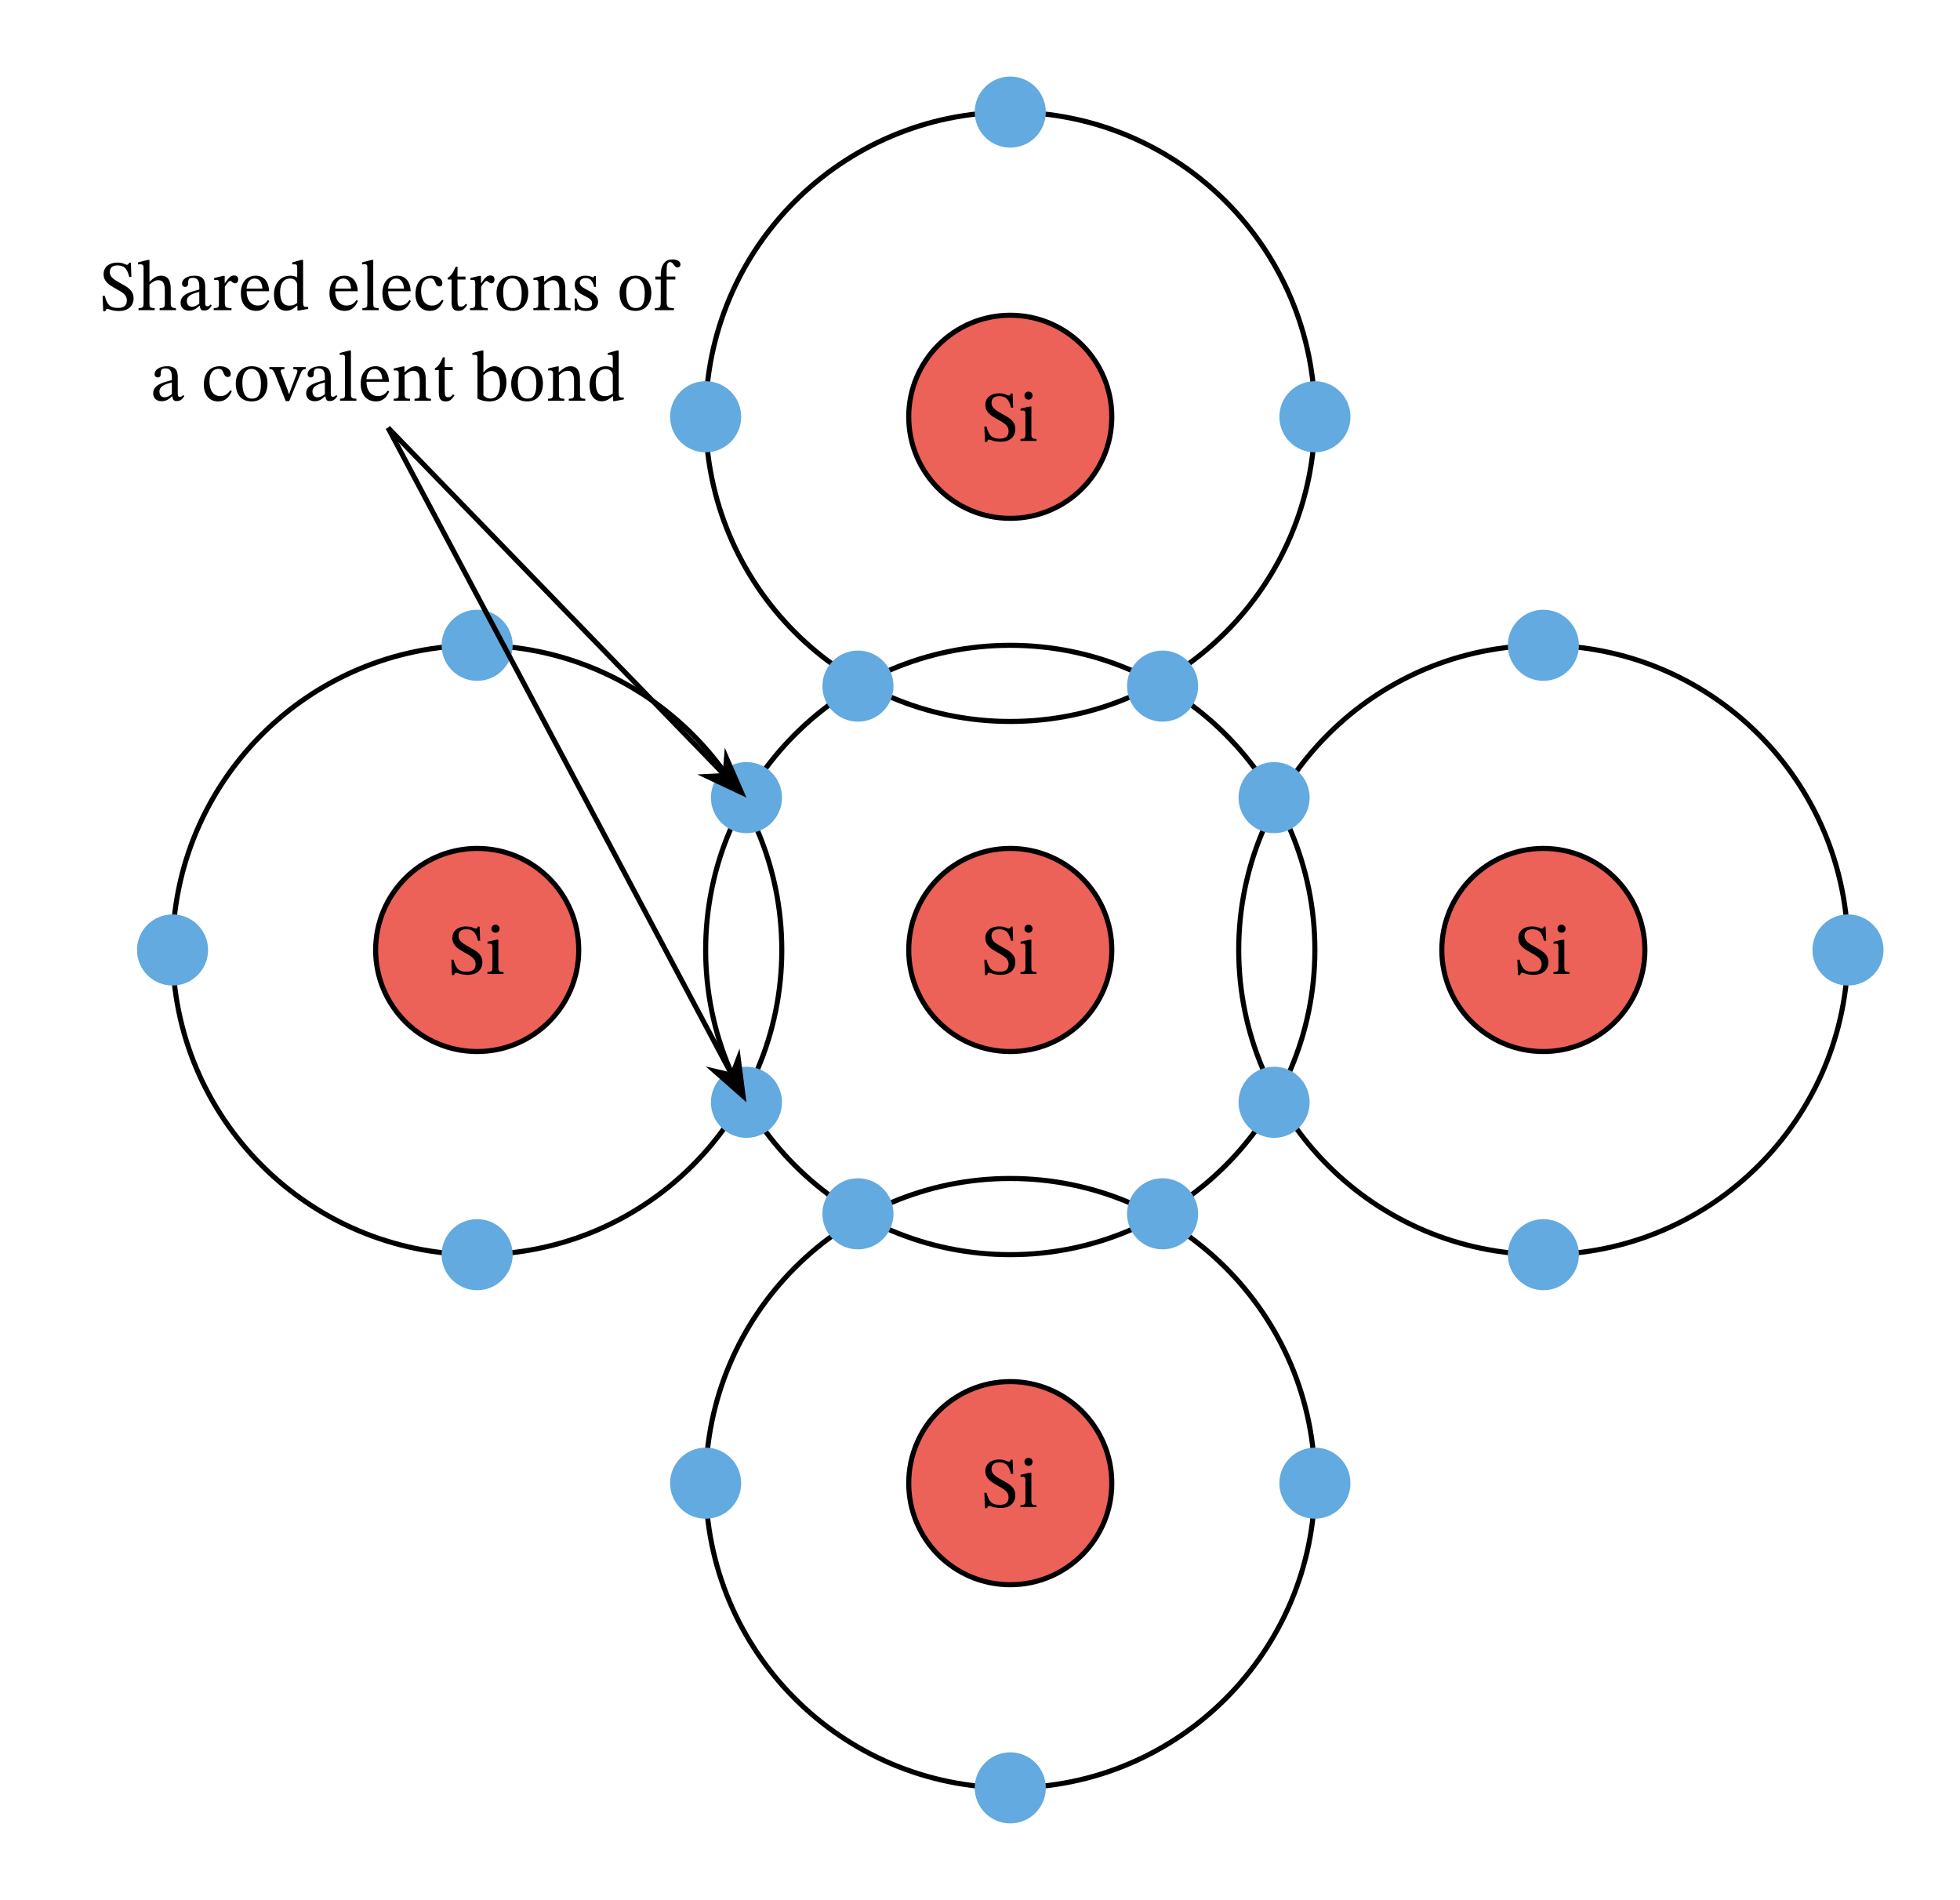 <svg width="409.893" height="397.253" viewBox="0 0 307.42 297.94" class="displayed_equation" xmlns="http://www.w3.org/2000/svg">
  <path d="M 1743.828 1489.673 C 1743.828 1577.642 1672.539 1648.931 1584.57 1648.931 C 1496.602 1648.931 1425.312 1577.642 1425.312 1489.673 C 1425.312 1401.705 1496.602 1330.416 1584.57 1330.416 C 1672.539 1330.416 1743.828 1401.705 1743.828 1489.673 Z M 1743.828 1489.673" transform="matrix(.1 0 0 -.1 0 297.94)" fill="#ec6258" stroke-width="7.97" stroke-linejoin="round" stroke="#000" stroke-miterlimit="10" />
  <path d="M 2062.344 1489.673 C 2062.344 1753.541 1848.438 1967.447 1584.57 1967.447 C 1320.703 1967.447 1106.797 1753.541 1106.797 1489.673 C 1106.797 1225.806 1320.703 1011.9 1584.57 1011.9 C 1848.438 1011.9 2062.344 1225.806 2062.344 1489.673 Z M 2062.344 1489.673" transform="matrix(.1 0 0 -.1 0 297.94)" fill="none" stroke-width="7.97" stroke-linejoin="round" stroke="#000" stroke-miterlimit="10" />
  <path d="M158.91 147.531L158.832 145.301 158.539 145.301C158.484 145.535 158.371 145.621 158.195 145.621 157.926 145.621 157.68 145.277 156.664 145.277 155.508 145.285 154.547 145.91 154.547 147.086 154.547 148.258 155.449 148.789 156.344 149.305 157.258 149.828 158.195 150.219 158.195 151.199 158.195 152.047 157.672 152.383 156.836 152.383 155.695 152.395 155.129 152.035 154.734 150.496L154.391 150.496 154.492 152.906 154.84 152.906C154.848 152.684 154.98 152.539 155.137 152.539 155.395 152.539 155.828 152.875 156.992 152.875 158.285 152.875 159.254 152.172 159.254 150.879 159.254 149.551 158.148 149.047 157.156 148.488 156.32 148.012 155.516 147.609 155.516 146.77 155.516 146.078 155.953 145.723 156.711 145.723 157.84 145.711 158.262 146.301 158.574 147.531L158.91 147.531M161.316 145.008C160.926 145.008 160.68 145.301 160.68 145.633 160.68 145.98 160.938 146.27 161.316 146.27 161.707 146.27 161.953 145.98 161.953 145.633 161.953 145.301 161.707 145.008 161.316 145.008zM162.566 152.426C161.82 152.426 161.766 152.262 161.766 151.613L161.766 147.363 161.473 147.363 160.07 147.676 160.07 147.996C160.07 147.996 160.191 147.977 160.348 147.977 160.672 147.977 160.84 148.02 160.84 148.5L160.84 151.613C160.84 152.25 160.805 152.426 160.055 152.426L160.055 152.738 162.566 152.738 162.566 152.426" />
  <path d="M 2579.961 1489.673 C 2579.961 1577.642 2508.633 1648.931 2420.703 1648.931 C 2332.734 1648.931 2261.445 1577.642 2261.445 1489.673 C 2261.445 1401.705 2332.734 1330.416 2420.703 1330.416 C 2508.633 1330.416 2579.961 1401.705 2579.961 1489.673 Z M 2579.961 1489.673" transform="matrix(.1 0 0 -.1 0 297.94)" fill="#ec6258" stroke-width="7.97" stroke-linejoin="round" stroke="#000" stroke-miterlimit="10" />
  <path d="M 2898.477 1489.673 C 2898.477 1753.541 2684.57 1967.447 2420.703 1967.447 C 2156.797 1967.447 1942.891 1753.541 1942.891 1489.673 C 1942.891 1225.806 2156.797 1011.9 2420.703 1011.9 C 2684.57 1011.9 2898.477 1225.806 2898.477 1489.673 Z M 2898.477 1489.673" transform="matrix(.1 0 0 -.1 0 297.94)" fill="none" stroke-width="7.97" stroke-linejoin="round" stroke="#000" stroke-miterlimit="10" />
  <path d="M242.508 147.531L242.43 145.301 242.141 145.301C242.086 145.535 241.973 145.621 241.797 145.621 241.527 145.621 241.281 145.277 240.266 145.277 239.105 145.285 238.148 145.91 238.148 147.086 238.148 148.258 239.051 148.789 239.941 149.305 240.859 149.828 241.797 150.219 241.797 151.199 241.797 152.047 241.27 152.383 240.434 152.383 239.297 152.395 238.727 152.035 238.336 150.496L237.992 150.496 238.09 152.906 238.438 152.906C238.449 152.684 238.582 152.539 238.738 152.539 238.996 152.539 239.43 152.875 240.59 152.875 241.883 152.875 242.855 152.172 242.855 150.879 242.855 149.551 241.75 149.047 240.758 148.488 239.922 148.012 239.117 147.609 239.117 146.77 239.117 146.078 239.555 145.723 240.312 145.723 241.438 145.711 241.859 146.301 242.172 147.531L242.508 147.531M244.918 145.008C244.527 145.008 244.281 145.301 244.281 145.633 244.281 145.98 244.539 146.27 244.918 146.27 245.309 146.27 245.555 145.98 245.555 145.633 245.555 145.301 245.309 145.008 244.918 145.008zM246.168 152.426C245.422 152.426 245.363 152.262 245.363 151.613L245.363 147.363 245.074 147.363 243.668 147.676 243.668 147.996C243.668 147.996 243.789 147.977 243.945 147.977 244.27 147.977 244.438 148.02 244.438 148.5L244.438 151.613C244.438 152.25 244.406 152.426 243.656 152.426L243.656 152.738 246.168 152.738 246.168 152.426" />
  <path d="M 907.734 1489.673 C 907.734 1577.642 836.406 1648.931 748.438 1648.931 C 660.508 1648.931 589.18 1577.642 589.18 1489.673 C 589.18 1401.705 660.508 1330.416 748.438 1330.416 C 836.406 1330.416 907.734 1401.705 907.734 1489.673 Z M 907.734 1489.673" transform="matrix(.1 0 0 -.1 0 297.94)" fill="#ec6258" stroke-width="7.97" stroke-linejoin="round" stroke="#000" stroke-miterlimit="10" />
  <path d="M 1226.211 1489.673 C 1226.211 1753.541 1012.344 1967.447 748.438 1967.447 C 484.57 1967.447 270.664 1753.541 270.664 1489.673 C 270.664 1225.806 484.57 1011.9 748.438 1011.9 C 1012.344 1011.9 1226.211 1225.806 1226.211 1489.673 Z M 1226.211 1489.673" transform="matrix(.1 0 0 -.1 0 297.94)" fill="none" stroke-width="7.97" stroke-linejoin="round" stroke="#000" stroke-miterlimit="10" />
  <path d="M75.309 147.531L75.23 145.301 74.941 145.301C74.883 145.535 74.773 145.621 74.594 145.621 74.328 145.621 74.082 145.277 73.066 145.277 71.906 145.285 70.945 145.91 70.945 147.086 70.945 148.258 71.852 148.789 72.742 149.305 73.656 149.828 74.594 150.219 74.594 151.199 74.594 152.047 74.07 152.383 73.234 152.383 72.094 152.395 71.527 152.035 71.137 150.496L70.789 150.496 70.891 152.906 71.238 152.906C71.25 152.684 71.383 152.539 71.539 152.539 71.797 152.539 72.23 152.875 73.391 152.875 74.684 152.875 75.656 152.172 75.656 150.879 75.656 149.551 74.551 149.047 73.559 148.488 72.719 148.012 71.918 147.609 71.918 146.77 71.918 146.078 72.352 145.723 73.109 145.723 74.238 145.711 74.66 146.301 74.973 147.531L75.309 147.531M77.719 145.008C77.328 145.008 77.082 145.301 77.082 145.633 77.082 145.98 77.34 146.27 77.719 146.27 78.109 146.27 78.352 145.98 78.352 145.633 78.352 145.301 78.109 145.008 77.719 145.008zM78.969 152.426C78.219 152.426 78.164 152.262 78.164 151.613L78.164 147.363 77.875 147.363 76.469 147.676 76.469 147.996C76.469 147.996 76.59 147.977 76.746 147.977 77.07 147.977 77.238 148.02 77.238 148.5L77.238 151.613C77.238 152.25 77.203 152.426 76.457 152.426L76.457 152.738 78.969 152.738 78.969 152.426" />
  <path d="M 1743.828 2325.806 C 1743.828 2413.736 1672.539 2485.064 1584.57 2485.064 C 1496.602 2485.064 1425.312 2413.736 1425.312 2325.806 C 1425.312 2237.838 1496.602 2166.548 1584.57 2166.548 C 1672.539 2166.548 1743.828 2237.838 1743.828 2325.806 Z M 1743.828 2325.806" transform="matrix(.1 0 0 -.1 0 297.94)" fill="#ec6258" stroke-width="7.97" stroke-linejoin="round" stroke="#000" stroke-miterlimit="10" />
  <path d="M 2062.344 2325.806 C 2062.344 2589.673 1848.438 2803.58 1584.57 2803.58 C 1320.703 2803.58 1106.797 2589.673 1106.797 2325.806 C 1106.797 2061.939 1320.703 1848.033 1584.57 1848.033 C 1848.438 1848.033 2062.344 2061.939 2062.344 2325.806 Z M 2062.344 2325.806" transform="matrix(.1 0 0 -.1 0 297.94)" fill="none" stroke-width="7.97" stroke-linejoin="round" stroke="#000" stroke-miterlimit="10" />
  <path d="M158.91 63.93L158.832 61.699 158.539 61.699C158.484 61.934 158.371 62.023 158.195 62.023 157.926 62.023 157.68 61.676 156.664 61.676 155.508 61.688 154.547 62.312 154.547 63.484 154.547 64.656 155.449 65.191 156.344 65.703 157.258 66.227 158.195 66.617 158.195 67.602 158.195 68.449 157.672 68.785 156.836 68.785 155.695 68.797 155.129 68.438 154.734 66.898L154.391 66.898 154.492 69.309 154.84 69.309C154.848 69.086 154.98 68.938 155.137 68.938 155.395 68.938 155.828 69.273 156.992 69.273 158.285 69.273 159.254 68.57 159.254 67.277 159.254 65.949 158.148 65.449 157.156 64.891 156.32 64.41 155.516 64.008 155.516 63.172 155.516 62.48 155.953 62.121 156.711 62.121 157.84 62.113 158.262 62.703 158.574 63.93L158.91 63.93M161.316 61.41C160.926 61.41 160.68 61.699 160.68 62.035 160.68 62.379 160.938 62.672 161.316 62.672 161.707 62.672 161.953 62.379 161.953 62.035 161.953 61.699 161.707 61.41 161.316 61.41zM162.566 68.828C161.82 68.828 161.766 68.66 161.766 68.012L161.766 63.762 161.473 63.762 160.07 64.074 160.07 64.398C160.07 64.398 160.191 64.375 160.348 64.375 160.672 64.375 160.84 64.422 160.84 64.902L160.84 68.012C160.84 68.648 160.805 68.828 160.055 68.828L160.055 69.141 162.566 69.141 162.566 68.828" />
  <path d="M 1743.828 653.58 C 1743.828 741.509 1672.539 812.837 1584.57 812.837 C 1496.602 812.837 1425.312 741.509 1425.312 653.58 C 1425.312 565.611 1496.602 494.283 1584.57 494.283 C 1672.539 494.283 1743.828 565.611 1743.828 653.58 Z M 1743.828 653.58" transform="matrix(.1 0 0 -.1 0 297.94)" fill="#ec6258" stroke-width="7.97" stroke-linejoin="round" stroke="#000" stroke-miterlimit="10" />
  <path d="M 2062.344 653.58 C 2062.344 917.447 1848.438 1131.353 1584.57 1131.353 C 1320.703 1131.353 1106.797 917.447 1106.797 653.58 C 1106.797 389.673 1320.703 175.767 1584.57 175.767 C 1848.438 175.767 2062.344 389.673 2062.344 653.58 Z M 2062.344 653.58" transform="matrix(.1 0 0 -.1 0 297.94)" fill="none" stroke-width="7.97" stroke-linejoin="round" stroke="#000" stroke-miterlimit="10" />
  <path d="M158.91 231.129L158.832 228.898 158.539 228.898C158.484 229.133 158.371 229.223 158.195 229.223 157.926 229.223 157.68 228.875 156.664 228.875 155.508 228.887 154.547 229.512 154.547 230.684 154.547 231.855 155.449 232.391 156.344 232.902 157.258 233.426 158.195 233.816 158.195 234.801 158.195 235.648 157.672 235.984 156.836 235.984 155.695 235.996 155.129 235.637 154.734 234.098L154.391 234.098 154.492 236.508 154.84 236.508C154.848 236.285 154.98 236.137 155.137 236.137 155.395 236.137 155.828 236.473 156.992 236.473 158.285 236.473 159.254 235.77 159.254 234.477 159.254 233.148 158.148 232.648 157.156 232.09 156.32 231.609 155.516 231.207 155.516 230.371 155.516 229.68 155.953 229.324 156.711 229.324 157.84 229.312 158.262 229.902 158.574 231.129L158.91 231.129M161.316 228.609C160.926 228.609 160.68 228.898 160.68 229.234 160.68 229.578 160.938 229.871 161.316 229.871 161.707 229.871 161.953 229.578 161.953 229.234 161.953 228.898 161.707 228.609 161.316 228.609zM162.566 236.027C161.82 236.027 161.766 235.859 161.766 235.215L161.766 230.961 161.473 230.961 160.07 231.273 160.07 231.598C160.07 231.598 160.191 231.574 160.348 231.574 160.672 231.574 160.84 231.621 160.84 232.102L160.84 235.215C160.84 235.848 160.805 236.027 160.055 236.027L160.055 236.34 162.566 236.34 162.566 236.027" />
  <path d="M205.41 125.082C205.41 122.004 202.914 119.508 199.836 119.508 196.754 119.508 194.262 122.004 194.262 125.082 194.262 128.16 196.754 130.656 199.836 130.656 202.914 130.656 205.41 128.16 205.41 125.082zM205.41 172.859C205.41 169.781 202.914 167.285 199.836 167.285 196.754 167.285 194.262 169.781 194.262 172.859 194.262 175.941 196.754 178.434 199.836 178.434 202.914 178.434 205.41 175.941 205.41 172.859zM122.652 125.082C122.652 122.004 120.16 119.508 117.078 119.508 114 119.508 111.504 122.004 111.504 125.082 111.504 128.16 114 130.656 117.078 130.656 120.16 130.656 122.652 128.16 122.652 125.082zM122.652 172.859C122.652 169.781 120.16 167.285 117.078 167.285 114 167.285 111.504 169.781 111.504 172.859 111.504 175.941 114 178.434 117.078 178.434 120.16 178.434 122.652 175.941 122.652 172.859zM187.922 107.594C187.922 104.516 185.426 102.02 182.348 102.02 179.27 102.02 176.773 104.516 176.773 107.594 176.773 110.672 179.27 113.168 182.348 113.168 185.426 113.168 187.922 110.672 187.922 107.594zM140.141 107.594C140.141 104.516 137.645 102.02 134.566 102.02 131.488 102.02 128.992 104.516 128.992 107.594 128.992 110.672 131.488 113.168 134.566 113.168 137.645 113.168 140.141 110.672 140.141 107.594zM187.922 190.348C187.922 187.27 185.426 184.773 182.348 184.773 179.27 184.773 176.773 187.27 176.773 190.348 176.773 193.43 179.27 195.922 182.348 195.922 185.426 195.922 187.922 193.43 187.922 190.348zM140.141 190.348C140.141 187.27 137.645 184.773 134.566 184.773 131.488 184.773 128.992 187.27 128.992 190.348 128.992 193.43 131.488 195.922 134.566 195.922 137.645 195.922 140.141 193.43 140.141 190.348zM295.426 148.973C295.426 145.895 292.934 143.398 289.852 143.398 286.773 143.398 284.277 145.895 284.277 148.973 284.277 152.051 286.773 154.547 289.852 154.547 292.934 154.547 295.426 152.051 295.426 148.973zM247.648 101.191C247.648 98.113 245.152 95.617 242.074 95.617 238.992 95.617 236.496 98.113 236.496 101.191 236.496 104.27 238.992 106.766 242.074 106.766 245.152 106.766 247.648 104.27 247.648 101.191zM247.648 196.754C247.648 193.676 245.152 191.18 242.074 191.18 238.992 191.18 236.496 193.676 236.496 196.754 236.496 199.832 238.992 202.328 242.074 202.328 245.152 202.328 247.648 199.832 247.648 196.754zM32.637 148.973C32.637 145.895 30.141 143.398 27.062 143.398 23.98 143.398 21.488 145.895 21.488 148.973 21.488 152.051 23.98 154.547 27.062 154.547 30.141 154.547 32.637 152.051 32.637 148.973zM80.414 101.191C80.414 98.113 77.918 95.617 74.84 95.617 71.762 95.617 69.266 98.113 69.266 101.191 69.266 104.27 71.762 106.766 74.84 106.766 77.918 106.766 80.414 104.27 80.414 101.191zM80.414 196.754C80.414 193.676 77.918 191.18 74.84 191.18 71.762 191.18 69.266 193.676 69.266 196.754 69.266 199.832 71.762 202.328 74.84 202.328 77.918 202.328 80.414 199.832 80.414 196.754zM211.812 232.586C211.812 229.508 209.316 227.012 206.238 227.012 203.16 227.012 200.664 229.508 200.664 232.586 200.664 235.668 203.16 238.16 206.238 238.16 209.316 238.16 211.812 235.668 211.812 232.586zM116.25 232.586C116.25 229.508 113.754 227.012 110.676 227.012 107.598 227.012 105.102 229.508 105.102 232.586 105.102 235.668 107.598 238.16 110.676 238.16 113.754 238.16 116.25 235.668 116.25 232.586zM164.031 280.367C164.031 277.289 161.535 274.793 158.457 274.793 155.379 274.793 152.883 277.289 152.883 280.367 152.883 283.445 155.379 285.941 158.457 285.941 161.535 285.941 164.031 283.445 164.031 280.367zM211.812 65.355C211.812 62.277 209.316 59.781 206.238 59.781 203.16 59.781 200.664 62.277 200.664 65.355 200.664 68.434 203.16 70.93 206.238 70.93 209.316 70.93 211.812 68.434 211.812 65.355zM116.25 65.355C116.25 62.277 113.754 59.781 110.676 59.781 107.598 59.781 105.102 62.277 105.102 65.355 105.102 68.434 107.598 70.93 110.676 70.93 113.754 70.93 116.25 68.434 116.25 65.355zM164.031 17.574C164.031 14.496 161.535 12.004 158.457 12.004 155.379 12.004 152.883 14.496 152.883 17.574 152.883 20.656 155.379 23.148 158.457 23.148 161.535 23.148 164.031 20.656 164.031 17.574zM164.031 17.574" fill="#62aadf" />
  <path d="M 1135.859 1764.634 L 608.555 2308.658" transform="matrix(.1 0 0 -.1 0 297.94)" fill="none" stroke-width="7.97" stroke-linejoin="round" stroke="#000" stroke-miterlimit="10" />
  <path d="M 116.285 124.266 L 113.949 118.875 L 113.727 121.621 L 110.973 121.762" />
  <path d="M 1162.852 1736.744 L 1139.492 1790.65 L 1137.266 1763.189 L 1109.727 1761.783 Z M 1162.852 1736.744" transform="matrix(.1 0 0 -.1 0 297.94)" fill="none" stroke-width="8.007" stroke="#000" stroke-miterlimit="10" />
  <path d="M 1147.344 1294.947 L 608.555 2308.658" transform="matrix(.1 0 0 -.1 0 297.94)" fill="none" stroke-width="7.97" stroke-linejoin="round" stroke="#000" stroke-miterlimit="10" />
  <path d="M 116.547 171.859 L 115.801 166.059 L 114.828 168.621 L 112.156 167.996" />
  <path d="M 1165.469 1260.806 L 1158.008 1318.814 L 1148.281 1293.189 L 1121.562 1299.439 Z M 1165.469 1260.806" transform="matrix(.1 0 0 -.1 0 297.94)" fill="none" stroke-width="7.975" stroke="#000" stroke-miterlimit="10" />
  <path d="M20.609 43.43L20.531 41.199 20.242 41.199C20.184 41.434 20.074 41.523 19.895 41.523 19.625 41.523 19.383 41.176 18.367 41.176 17.207 41.188 16.246 41.812 16.246 42.984 16.246 44.156 17.148 44.691 18.043 45.203 18.957 45.727 19.895 46.117 19.895 47.102 19.895 47.949 19.371 48.285 18.535 48.285 17.395 48.297 16.828 47.938 16.438 46.398L16.09 46.398 16.191 48.809 16.539 48.809C16.547 48.586 16.68 48.438 16.836 48.438 17.094 48.438 17.531 48.773 18.691 48.773 19.984 48.773 20.953 48.07 20.953 46.777 20.953 45.449 19.852 44.949 18.859 44.391 18.02 43.91 17.219 43.508 17.219 42.672 17.219 41.98 17.652 41.621 18.41 41.621 19.539 41.613 19.961 42.203 20.273 43.43L20.609 43.43M23.441 44.637C23.988 44.133 24.391 43.941 24.824 43.941 25.727 43.941 25.852 44.715 25.852 45.629L25.852 47.559C25.852 48.094 25.805 48.316 25.039 48.316L25.039 48.641 27.602 48.641 27.602 48.316C26.898 48.316 26.777 48.105 26.777 47.512L26.777 45.293C26.777 44.379 26.566 43.23 25.281 43.23 24.691 43.23 24.18 43.484 23.477 44.145L23.441 44.145 23.441 40.762 23.141 40.762 21.645 41.152 21.645 41.469C21.645 41.469 21.789 41.445 21.969 41.445 22.27 41.445 22.516 41.5 22.516 41.891L22.516 47.602C22.516 48.227 22.312 48.316 21.734 48.316L21.734 48.641 24.266 48.641 24.266 48.316C23.496 48.316 23.441 48.137 23.441 47.559L23.441 44.637M31.336 47.949C31.402 48.438 31.516 48.695 32.008 48.695 32.574 48.695 32.844 48.461 33.211 47.926L33.043 47.746C32.887 47.914 32.73 48.027 32.52 48.027 32.285 48.027 32.184 47.938 32.184 47.48L32.184 44.949C32.184 43.785 31.727 43.23 30.512 43.23 29.297 43.23 28.547 43.832 28.547 44.457 28.547 44.824 28.793 44.992 29.016 44.992 29.328 44.992 29.508 44.824 29.508 44.48 29.508 43.809 29.617 43.574 30.254 43.574 30.922 43.574 31.258 43.941 31.258 44.914L31.258 45.402C30.297 45.707 28.324 45.996 28.324 47.469 28.324 48.184 28.793 48.719 29.652 48.719 30.367 48.719 30.766 48.406 31.293 47.949zM31.258 47.613C30.879 47.926 30.477 48.105 30.109 48.105 29.629 48.105 29.305 47.758 29.305 47.199 29.305 46.332 30.242 46.027 31.258 45.773L31.258 47.613M35.242 43.262L34.973 43.262 33.59 43.598 33.59 43.91C33.59 43.91 33.711 43.887 33.938 43.887 34.336 43.887 34.336 44.09 34.336 44.488L34.336 47.559C34.336 48.184 34.258 48.316 33.523 48.316L33.523 48.641 36.312 48.641 36.312 48.316C35.477 48.316 35.266 48.207 35.266 47.504L35.266 44.961C35.531 44.512 35.891 44.043 36.145 44.043 36.281 44.043 36.5 44.422 36.871 44.422 37.117 44.422 37.359 44.246 37.359 43.82 37.359 43.441 37.148 43.195 36.715 43.195 36.18 43.195 35.844 43.586 35.273 44.41L35.242 44.41 35.242 43.262M42.031 47.047C41.672 47.512 41.328 47.914 40.422 47.914 39.531 47.914 38.684 47.211 38.684 45.672L42.207 45.672C42.152 44.109 41.352 43.23 40.133 43.23 38.828 43.23 37.781 44.121 37.781 45.984 37.781 47.781 38.816 48.75 40.156 48.75 41.305 48.75 41.84 48.051 42.242 47.199zM38.672 45.262C38.762 44.223 39.207 43.676 39.965 43.676 40.758 43.676 41.125 44.434 41.16 45.262L38.672 45.262M48.336 48.438L48.336 48.137 48.102 48.137C47.688 48.137 47.543 48.027 47.543 47.445L47.543 40.762 47.242 40.762 45.836 41.152 45.836 41.469C45.836 41.469 46.023 41.445 46.125 41.445 46.562 41.445 46.617 41.547 46.617 42.035L46.617 43.496C46.27 43.309 45.902 43.23 45.535 43.23 44.129 43.23 42.969 44.355 42.969 46.195 42.969 47.625 43.617 48.73 44.875 48.73 45.613 48.73 46.18 48.305 46.605 47.926L46.648 47.926 46.648 48.695 46.906 48.695zM46.617 47.512C46.227 47.781 45.926 47.926 45.398 47.926 44.453 47.926 43.938 47.301 43.938 45.762 43.938 44.355 44.574 43.676 45.512 43.676 46.203 43.676 46.527 44.109 46.617 44.566L46.617 47.512M55.93 47.047C55.574 47.512 55.227 47.914 54.324 47.914 53.43 47.914 52.582 47.211 52.582 45.672L56.109 45.672C56.055 44.109 55.25 43.23 54.031 43.23 52.727 43.23 51.68 44.121 51.68 45.984 51.68 47.781 52.719 48.75 54.055 48.75 55.203 48.75 55.742 48.051 56.141 47.199zM52.57 45.262C52.66 44.223 53.109 43.676 53.867 43.676 54.656 43.676 55.027 44.434 55.059 45.262L52.57 45.262M59.398 48.316C58.598 48.316 58.543 48.16 58.543 47.512L58.543 40.762 58.262 40.762 56.789 41.152 56.789 41.457C56.789 41.457 56.957 41.434 57.148 41.434 57.426 41.434 57.617 41.457 57.617 41.914L57.617 47.512C57.617 48.137 57.57 48.316 56.836 48.316L56.836 48.641 59.398 48.641 59.398 48.316M64.23 47.047C63.875 47.512 63.527 47.914 62.625 47.914 61.73 47.914 60.883 47.211 60.883 45.672L64.406 45.672C64.352 44.109 63.551 43.23 62.332 43.23 61.027 43.23 59.98 44.121 59.98 45.984 59.98 47.781 61.016 48.75 62.355 48.75 63.504 48.75 64.039 48.051 64.441 47.199zM60.871 45.262C60.961 44.223 61.406 43.676 62.164 43.676 62.957 43.676 63.328 44.434 63.359 45.262L60.871 45.262M69.352 46.988C68.852 47.637 68.469 47.914 67.746 47.914 66.598 47.914 66.051 46.957 66.051 45.594 66.051 44.312 66.598 43.641 67.5 43.641 68.461 43.641 68.09 44.914 68.918 44.914 69.23 44.914 69.387 44.734 69.387 44.41 69.387 43.766 68.738 43.23 67.688 43.23 66.082 43.23 65.168 44.367 65.168 46.117 65.168 47.672 66.004 48.75 67.398 48.75 68.594 48.75 69.141 48.051 69.562 47.145L69.352 46.988M73.07 47.637C72.789 47.949 72.645 48.094 72.289 48.094 71.852 48.094 71.754 47.824 71.754 47.035L71.754 43.832 73.012 43.832 73.012 43.363 71.754 43.363 71.766 41.836 71.473 41.836C71.07 42.781 70.738 43.25 70.211 43.574L70.211 43.832 70.828 43.832 70.828 47.348C70.828 48.348 71.148 48.75 71.898 48.75 72.609 48.75 72.844 48.418 73.281 47.816L73.07 47.637M75.441 43.262L75.172 43.262 73.789 43.598 73.789 43.91C73.789 43.91 73.914 43.887 74.137 43.887 74.539 43.887 74.539 44.09 74.539 44.488L74.539 47.559C74.539 48.184 74.461 48.316 73.723 48.316L73.723 48.641 76.512 48.641 76.512 48.316C75.676 48.316 75.465 48.207 75.465 47.504L75.465 44.961C75.73 44.512 76.09 44.043 76.344 44.043 76.48 44.043 76.703 44.422 77.07 44.422 77.316 44.422 77.562 44.246 77.562 43.82 77.562 43.441 77.352 43.195 76.914 43.195 76.379 43.195 76.043 43.586 75.477 44.41L75.441 44.41 75.441 43.262M80.379 43.23C78.871 43.23 77.879 44.324 77.879 45.941 77.879 47.746 78.816 48.75 80.379 48.75 81.828 48.75 82.855 47.77 82.855 45.895 82.855 44.246 81.906 43.23 80.379 43.23zM80.336 43.652C81.328 43.652 81.828 44.578 81.828 45.949 81.828 47.77 81.336 48.305 80.422 48.305 79.465 48.316 78.918 47.57 78.918 45.797 78.918 44.367 79.484 43.652 80.336 43.652M88.664 45.215C88.664 43.934 88.188 43.23 87.172 43.23 86.469 43.23 85.977 43.633 85.375 44.168L85.328 44.168 85.344 43.262 85.086 43.262 83.668 43.586 83.668 43.91C83.668 43.91 83.781 43.887 83.969 43.887 84.27 43.887 84.438 43.977 84.438 44.379L84.438 47.512C84.438 48.137 84.406 48.328 83.656 48.328L83.656 48.641 86.211 48.641 86.211 48.328C85.406 48.328 85.363 48.137 85.363 47.512L85.363 44.645C85.699 44.344 86.109 43.941 86.715 43.941 87.215 43.941 87.742 44.156 87.742 45.496L87.742 47.512C87.742 48.137 87.707 48.328 86.914 48.328L86.914 48.641 89.492 48.641 89.492 48.328C88.742 48.328 88.664 48.137 88.664 47.512L88.664 45.215M90.133 46.809L90.168 48.73 90.402 48.73 90.637 48.473 90.66 48.473C90.949 48.594 91.285 48.762 91.93 48.762 92.938 48.762 93.805 48.359 93.805 47.312 93.805 46.488 93.258 46.074 92.242 45.539 91.305 45.059 90.938 44.781 90.938 44.344 90.938 43.844 91.328 43.609 91.844 43.609 92.523 43.609 92.938 43.934 93.18 44.992L93.48 44.992 93.449 43.285 93.227 43.285 93.035 43.52 93.023 43.52C92.746 43.387 92.41 43.23 91.852 43.23 90.895 43.23 90.148 43.719 90.148 44.637 90.148 45.461 90.602 45.852 91.617 46.363 92.656 46.879 92.867 47.09 92.867 47.613 92.867 48.137 92.469 48.348 91.91 48.348 91.082 48.348 90.66 47.961 90.426 46.809L90.133 46.809M99.68 43.23C98.172 43.23 97.18 44.324 97.18 45.941 97.18 47.746 98.117 48.75 99.68 48.75 101.129 48.75 102.156 47.77 102.156 45.895 102.156 44.246 101.207 43.23 99.68 43.23zM99.633 43.652C100.629 43.652 101.129 44.578 101.129 45.949 101.129 47.77 100.637 48.305 99.723 48.305 98.766 48.316 98.219 47.57 98.219 45.797 98.219 44.367 98.785 43.652 99.633 43.652M102.789 43.363L102.789 43.832 103.637 43.832 103.637 47.312C103.637 48.184 103.516 48.316 102.703 48.316L102.703 48.641 105.703 48.641 105.703 48.316C104.777 48.316 104.562 48.184 104.562 47.312L104.562 43.832 105.926 43.832 105.926 43.363 104.562 43.363 104.562 42.371C104.562 41.434 104.688 41.098 105.102 41.098 105.656 41.098 105.715 41.945 106.27 41.945 106.527 41.945 106.727 41.789 106.727 41.469 106.727 40.965 106.203 40.684 105.477 40.684 104.699 40.684 104.297 40.988 103.996 41.5 103.703 42.012 103.637 42.516 103.637 43.363L102.789 43.363M27.035 62.148C27.102 62.637 27.215 62.895 27.707 62.895 28.273 62.895 28.543 62.66 28.91 62.125L28.742 61.949C28.586 62.113 28.43 62.227 28.219 62.227 27.984 62.227 27.883 62.137 27.883 61.68L27.883 59.148C27.883 57.988 27.426 57.43 26.211 57.43 24.996 57.43 24.246 58.031 24.246 58.656 24.246 59.023 24.492 59.191 24.715 59.191 25.027 59.191 25.207 59.023 25.207 58.68 25.207 58.008 25.32 57.773 25.953 57.773 26.625 57.773 26.957 58.145 26.957 59.113L26.957 59.605C26 59.906 24.023 60.195 24.023 61.668 24.023 62.383 24.492 62.918 25.352 62.918 26.066 62.918 26.469 62.605 26.992 62.148zM26.957 61.812C26.578 62.125 26.176 62.305 25.809 62.305 25.328 62.305 25.008 61.961 25.008 61.402 25.008 60.531 25.941 60.23 26.957 59.973L26.957 61.812M36.152 61.188C35.648 61.836 35.27 62.113 34.547 62.113 33.398 62.113 32.852 61.156 32.852 59.797 32.852 58.512 33.398 57.844 34.301 57.844 35.258 57.844 34.891 59.113 35.719 59.113 36.031 59.113 36.188 58.934 36.188 58.613 36.188 57.965 35.539 57.43 34.488 57.43 32.883 57.43 31.969 58.566 31.969 60.316 31.969 61.871 32.805 62.949 34.199 62.949 35.395 62.949 35.938 62.25 36.363 61.344L36.152 61.188M39.477 57.43C37.973 57.43 36.98 58.523 36.98 60.141 36.98 61.949 37.918 62.949 39.477 62.949 40.93 62.949 41.953 61.969 41.953 60.098 41.953 58.445 41.008 57.43 39.477 57.43zM39.434 57.852C40.426 57.852 40.93 58.777 40.93 60.152 40.93 61.969 40.438 62.508 39.523 62.508 38.562 62.516 38.016 61.77 38.016 59.996 38.016 58.566 38.586 57.852 39.434 57.852M47.957 57.562L46.004 57.562 46.004 57.887C46.406 57.887 46.641 57.941 46.641 58.188 46.641 58.367 46.57 58.5 46.562 58.555L45.602 61.078 45.367 61.758 45.301 61.758 45.09 61.09 44.141 58.602C44.074 58.445 44.027 58.309 44.027 58.164 44.027 57.988 44.172 57.887 44.609 57.887L44.609 57.562 42.254 57.562 42.254 57.887C42.734 57.887 42.867 58.008 43.16 58.699L44.82 62.906 45.355 62.906 47.117 58.621C47.344 58.043 47.52 57.887 47.957 57.887L47.957 57.562M51.035 62.148C51.102 62.637 51.215 62.895 51.707 62.895 52.273 62.895 52.543 62.66 52.91 62.125L52.742 61.949C52.586 62.113 52.43 62.227 52.219 62.227 51.984 62.227 51.883 62.137 51.883 61.68L51.883 59.148C51.883 57.988 51.426 57.43 50.211 57.43 48.996 57.43 48.246 58.031 48.246 58.656 48.246 59.023 48.492 59.191 48.715 59.191 49.027 59.191 49.207 59.023 49.207 58.68 49.207 58.008 49.32 57.773 49.953 57.773 50.625 57.773 50.957 58.145 50.957 59.113L50.957 59.605C50 59.906 48.023 60.195 48.023 61.668 48.023 62.383 48.492 62.918 49.352 62.918 50.066 62.918 50.469 62.605 50.992 62.148zM50.957 61.812C50.578 62.125 50.176 62.305 49.809 62.305 49.328 62.305 49.008 61.961 49.008 61.402 49.008 60.531 49.941 60.23 50.957 59.973L50.957 61.812M55.898 62.516C55.098 62.516 55.043 62.359 55.043 61.715L55.043 54.965 54.762 54.965 53.289 55.355 53.289 55.656C53.289 55.656 53.457 55.633 53.648 55.633 53.926 55.633 54.117 55.656 54.117 56.113L54.117 61.715C54.117 62.34 54.07 62.516 53.336 62.516L53.336 62.84 55.898 62.84 55.898 62.516M60.828 61.246C60.473 61.715 60.125 62.113 59.223 62.113 58.332 62.113 57.484 61.41 57.484 59.871L61.008 59.871C60.953 58.309 60.148 57.43 58.934 57.43 57.629 57.43 56.578 58.32 56.578 60.184 56.578 61.98 57.617 62.949 58.957 62.949 60.105 62.949 60.641 62.25 61.043 61.402zM57.473 59.461C57.562 58.422 58.008 57.875 58.766 57.875 59.559 57.875 59.926 58.633 59.961 59.461L57.473 59.461M66.766 59.414C66.766 58.133 66.285 57.43 65.273 57.43 64.57 57.43 64.078 57.832 63.477 58.367L63.43 58.367 63.441 57.461 63.184 57.461 61.77 57.785 61.77 58.109C61.77 58.109 61.879 58.086 62.07 58.086 62.371 58.086 62.539 58.176 62.539 58.578L62.539 61.715C62.539 62.34 62.504 62.527 61.758 62.527L61.758 62.84 64.312 62.84 64.312 62.527C63.508 62.527 63.465 62.34 63.465 61.715L63.465 58.848C63.797 58.547 64.211 58.145 64.812 58.145 65.316 58.145 65.84 58.355 65.84 59.695L65.84 61.715C65.84 62.34 65.805 62.527 65.016 62.527L65.016 62.84 67.594 62.84 67.594 62.527C66.844 62.527 66.766 62.34 66.766 61.715L66.766 59.414M71.07 61.836C70.789 62.148 70.645 62.293 70.289 62.293 69.852 62.293 69.754 62.027 69.754 61.234L69.754 58.031 71.012 58.031 71.012 57.562 69.754 57.562 69.766 56.035 69.473 56.035C69.07 56.98 68.738 57.449 68.211 57.773L68.211 58.031 68.828 58.031 68.828 61.547C68.828 62.551 69.148 62.949 69.898 62.949 70.609 62.949 70.844 62.617 71.281 62.016L71.07 61.836M75.82 54.965L75.527 54.965 74.09 55.355 74.09 55.668C74.09 55.668 74.223 55.645 74.402 55.645 74.824 55.645 74.891 55.734 74.891 56.234L74.891 62.508C75.16 62.652 75.809 62.949 76.758 62.949 78.305 62.949 79.434 61.902 79.434 59.906 79.434 58.457 78.676 57.43 77.57 57.43 76.82 57.43 76.242 57.91 75.852 58.379L75.82 58.379zM75.82 58.867C76.02 58.602 76.512 58.188 77.078 58.188 78.141 58.188 78.418 59.191 78.418 60.262 78.418 61.5 78.016 62.496 76.957 62.496 76.367 62.496 76.031 62.227 75.82 61.969L75.82 58.867M82.68 57.43C81.172 57.43 80.18 58.523 80.18 60.141 80.18 61.949 81.117 62.949 82.68 62.949 84.129 62.949 85.156 61.969 85.156 60.098 85.156 58.445 84.207 57.43 82.68 57.43zM82.633 57.852C83.625 57.852 84.129 58.777 84.129 60.152 84.129 61.969 83.637 62.508 82.723 62.508 81.766 62.516 81.219 61.77 81.219 59.996 81.219 58.566 81.785 57.852 82.633 57.852M90.965 59.414C90.965 58.133 90.484 57.43 89.473 57.43 88.77 57.43 88.277 57.832 87.676 58.367L87.629 58.367 87.641 57.461 87.383 57.461 85.969 57.785 85.969 58.109C85.969 58.109 86.078 58.086 86.27 58.086 86.57 58.086 86.738 58.176 86.738 58.578L86.738 61.715C86.738 62.34 86.703 62.527 85.957 62.527L85.957 62.84 88.512 62.84 88.512 62.527C87.707 62.527 87.664 62.34 87.664 61.715L87.664 58.848C88 58.547 88.41 58.145 89.016 58.145 89.516 58.145 90.039 58.355 90.039 59.695L90.039 61.715C90.039 62.34 90.008 62.527 89.215 62.527L89.215 62.84 91.793 62.84 91.793 62.527C91.043 62.527 90.965 62.34 90.965 61.715L90.965 59.414M97.836 62.637L97.836 62.34 97.602 62.34C97.188 62.34 97.043 62.227 97.043 61.645L97.043 54.965 96.742 54.965 95.336 55.355 95.336 55.668C95.336 55.668 95.523 55.645 95.625 55.645 96.062 55.645 96.117 55.746 96.117 56.234L96.117 57.695C95.77 57.508 95.402 57.43 95.035 57.43 93.629 57.43 92.469 58.555 92.469 60.395 92.469 61.824 93.117 62.93 94.375 62.93 95.113 62.93 95.68 62.508 96.105 62.125L96.148 62.125 96.148 62.895 96.406 62.895zM96.117 61.715C95.727 61.98 95.426 62.125 94.898 62.125 93.953 62.125 93.438 61.5 93.438 59.961 93.438 58.555 94.074 57.875 95.012 57.875 95.703 57.875 96.027 58.309 96.117 58.77L96.117 61.715" />
</svg>